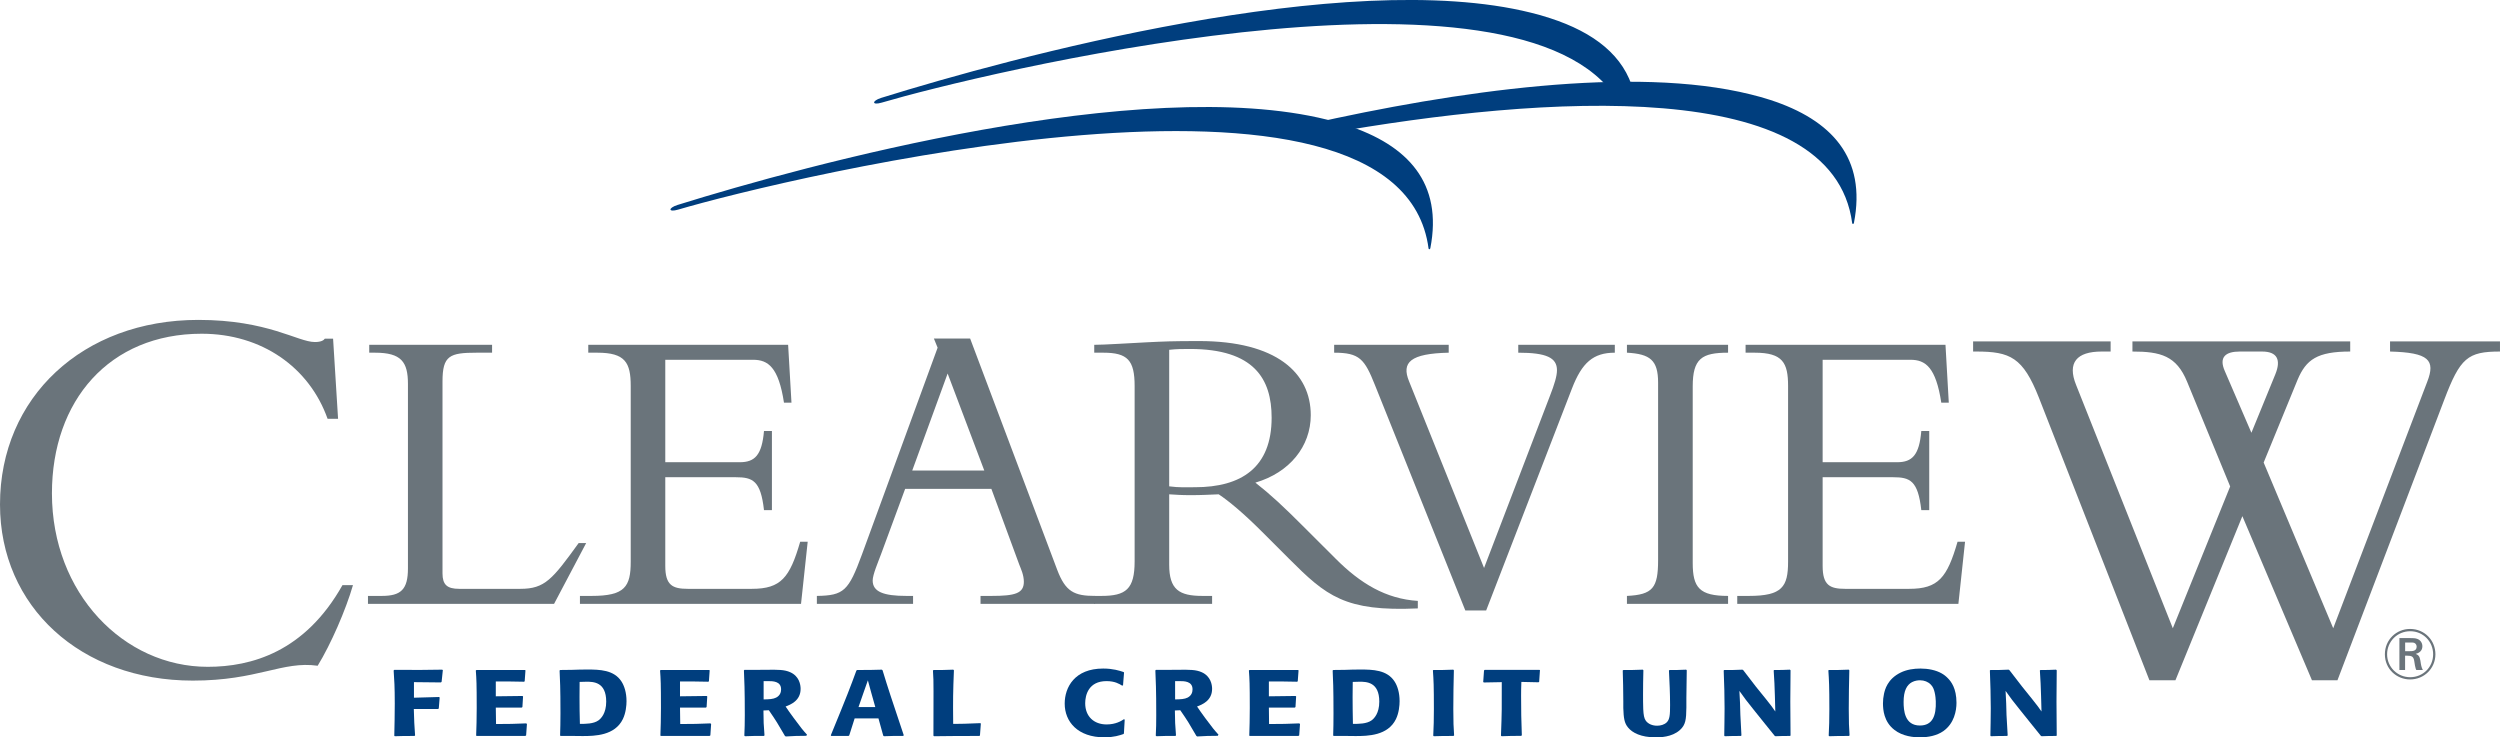 <?xml version="1.0" encoding="UTF-8"?>
<svg xmlns="http://www.w3.org/2000/svg" xmlns:xlink="http://www.w3.org/1999/xlink" width="209.63pt" height="61.83pt" viewBox="0 0 209.63 61.83" version="1.1">
<defs>
<clipPath id="clip1">
  <path d="M 33 56 L 38 56 L 38 61.828 L 33 61.828 Z M 33 56 "/>
</clipPath>
<clipPath id="clip2">
  <path d="M 39 56 L 45 56 L 45 61.828 L 39 61.828 Z M 39 56 "/>
</clipPath>
<clipPath id="clip3">
  <path d="M 46 56 L 53 56 L 53 61.828 L 46 61.828 Z M 46 56 "/>
</clipPath>
<clipPath id="clip4">
  <path d="M 55 56 L 60 56 L 60 61.828 L 55 61.828 Z M 55 56 "/>
</clipPath>
<clipPath id="clip5">
  <path d="M 62 56 L 68 56 L 68 61.828 L 62 61.828 Z M 62 56 "/>
</clipPath>
<clipPath id="clip6">
  <path d="M 69 56 L 76 56 L 76 61.828 L 69 61.828 Z M 69 56 "/>
</clipPath>
<clipPath id="clip7">
  <path d="M 78 56 L 83 56 L 83 61.828 L 78 61.828 Z M 78 56 "/>
</clipPath>
<clipPath id="clip8">
  <path d="M 89 56 L 95 56 L 95 61.828 L 89 61.828 Z M 89 56 "/>
</clipPath>
<clipPath id="clip9">
  <path d="M 96 56 L 103 56 L 103 61.828 L 96 61.828 Z M 96 56 "/>
</clipPath>
<clipPath id="clip10">
  <path d="M 104 56 L 110 56 L 110 61.828 L 104 61.828 Z M 104 56 "/>
</clipPath>
<clipPath id="clip11">
  <path d="M 111 56 L 118 56 L 118 61.828 L 111 61.828 Z M 111 56 "/>
</clipPath>
<clipPath id="clip12">
  <path d="M 120 56 L 122 56 L 122 61.828 L 120 61.828 Z M 120 56 "/>
</clipPath>
<clipPath id="clip13">
  <path d="M 124 56 L 130 56 L 130 61.828 L 124 61.828 Z M 124 56 "/>
</clipPath>
<clipPath id="clip14">
  <path d="M 136 56 L 142 56 L 142 61.828 L 136 61.828 Z M 136 56 "/>
</clipPath>
<clipPath id="clip15">
  <path d="M 144 56 L 151 56 L 151 61.828 L 144 61.828 Z M 144 56 "/>
</clipPath>
<clipPath id="clip16">
  <path d="M 153 56 L 156 56 L 156 61.828 L 153 61.828 Z M 153 56 "/>
</clipPath>
<clipPath id="clip17">
  <path d="M 157 56 L 165 56 L 165 61.828 L 157 61.828 Z M 157 56 "/>
</clipPath>
<clipPath id="clip18">
  <path d="M 166 56 L 173 56 L 173 61.828 L 166 61.828 Z M 166 56 "/>
</clipPath>
<clipPath id="clip19">
  <path d="M 165 28 L 209.629 28 L 209.629 58 L 165 58 Z M 165 28 "/>
</clipPath>
</defs>
<g id="surface1">
<path style=" stroke:none;fill-rule:nonzero;fill:rgb(0%,24.313%,49.411%);fill-opacity:1;" d="M 56.805 17.188 C 56 17.449 56.035 17.82 56.859 17.578 C 65.602 14.996 117.391 2.422 119.789 20.848 C 119.836 20.945 119.922 20.895 119.938 20.805 C 120.992 15.379 118.098 12.172 112.895 10.492 C 112.375 10.324 111.836 10.168 111.281 10.035 C 95.766 6.18 67.672 13.797 56.805 17.188 "/>
<path style=" stroke:none;fill-rule:nonzero;fill:rgb(0%,24.313%,49.411%);fill-opacity:1;" d="M 109.66 10.43 C 109.723 10.383 109.387 10.754 110.23 10.84 C 110.867 10.902 111.238 11.242 111.234 11.207 C 129.445 7.984 153.688 6.262 155.312 18.727 C 155.355 18.824 155.441 18.777 155.457 18.688 C 156.516 13.258 153.617 10.055 148.414 8.371 C 147.895 8.203 147.355 8.051 146.805 7.918 C 136.949 5.469 122.027 7.645 109.66 10.43 "/>
<path style=" stroke:none;fill-rule:nonzero;fill:rgb(0%,24.313%,49.411%);fill-opacity:1;" d="M 73.879 8.211 C 73.074 8.473 73.113 8.848 73.934 8.605 C 81.938 6.242 125.984 -4.488 135.242 7.828 C 135.207 7.777 137.004 7.762 136.98 7.676 C 136.203 4.684 133.672 2.715 129.969 1.52 C 129.449 1.348 128.91 1.195 128.359 1.062 C 112.84 -2.797 84.75 4.824 73.879 8.211 "/>
<g clip-path="url(#clip1)" clip-rule="nonzero">
<path style=" stroke:none;fill-rule:nonzero;fill:rgb(0%,24.313%,49.411%);fill-opacity:1;" d="M 34.699 59.453 C 34.73 60.488 34.738 60.766 34.805 61.664 L 34.758 61.711 C 33.945 61.711 33.785 61.711 33.109 61.734 L 33.062 61.699 C 33.082 60.797 33.102 59.895 33.102 58.992 C 33.102 57.605 33.062 56.988 33.008 56.219 L 33.062 56.168 C 35.062 56.18 35.551 56.18 37.078 56.152 L 37.133 56.191 L 37.031 57.164 L 36.977 57.223 L 34.711 57.199 L 34.711 58.504 L 36.82 58.445 L 36.867 58.492 L 36.793 59.406 L 36.727 59.453 "/>
</g>
<g clip-path="url(#clip2)" clip-rule="nonzero">
<path style=" stroke:none;fill-rule:nonzero;fill:rgb(0%,24.313%,49.411%);fill-opacity:1;" d="M 44.184 60.711 L 44.117 61.664 L 44.043 61.711 L 39.973 61.711 L 39.926 61.68 C 39.953 60.859 39.973 60.363 39.973 59.375 C 39.973 57.277 39.953 56.988 39.898 56.223 L 39.953 56.18 L 44.016 56.18 L 44.062 56.211 L 43.996 57.117 L 43.949 57.164 C 42.832 57.141 42.617 57.141 41.574 57.141 L 41.574 58.387 L 43.812 58.359 L 43.859 58.402 L 43.805 59.289 L 43.738 59.336 L 41.574 59.336 L 41.594 60.711 C 42.777 60.711 43.035 60.699 44.129 60.656 "/>
</g>
<g clip-path="url(#clip3)" clip-rule="nonzero">
<path style=" stroke:none;fill-rule:nonzero;fill:rgb(0%,24.313%,49.411%);fill-opacity:1;" d="M 47.023 61.711 L 46.965 61.68 C 46.984 61.039 46.996 60.574 46.996 59.809 C 46.996 57.637 46.957 56.977 46.922 56.223 L 46.977 56.18 L 47.957 56.168 C 48.383 56.152 48.809 56.141 49.234 56.141 C 50.285 56.141 51.48 56.168 52.109 57.141 C 52.34 57.492 52.535 58.059 52.535 58.797 C 52.535 59.148 52.48 59.777 52.23 60.293 C 51.555 61.688 49.879 61.719 48.844 61.719 C 48.602 61.719 48.355 61.719 48.113 61.711 M 50.176 60.41 C 50.398 60.254 50.832 59.816 50.832 58.832 C 50.832 57.164 49.734 57.164 49.168 57.164 C 48.984 57.164 48.789 57.172 48.602 57.18 C 48.594 57.605 48.594 58.027 48.594 58.453 C 48.594 59.203 48.602 59.934 48.625 60.699 C 49.121 60.699 49.762 60.699 50.176 60.41 "/>
</g>
<g clip-path="url(#clip4)" clip-rule="nonzero">
<path style=" stroke:none;fill-rule:nonzero;fill:rgb(0%,24.313%,49.411%);fill-opacity:1;" d="M 59.629 60.711 L 59.566 61.664 L 59.492 61.711 L 55.422 61.711 L 55.375 61.68 C 55.402 60.859 55.422 60.363 55.422 59.375 C 55.422 57.277 55.402 56.988 55.348 56.223 L 55.402 56.18 L 59.465 56.18 L 59.508 56.211 L 59.445 57.117 L 59.398 57.164 C 58.281 57.141 58.066 57.141 57.02 57.141 L 57.02 58.387 L 59.262 58.359 L 59.305 58.402 L 59.25 59.289 L 59.184 59.336 L 57.02 59.336 L 57.039 60.711 C 58.223 60.711 58.48 60.699 59.574 60.656 "/>
</g>
<g clip-path="url(#clip5)" clip-rule="nonzero">
<path style=" stroke:none;fill-rule:nonzero;fill:rgb(0%,24.313%,49.411%);fill-opacity:1;" d="M 64.016 59.574 C 64.023 60.508 64.031 60.754 64.105 61.664 L 64.051 61.711 C 63.293 61.703 63.145 61.711 62.469 61.734 L 62.414 61.688 C 62.441 61.039 62.453 60.688 62.453 59.957 C 62.453 57.824 62.414 57.008 62.379 56.219 L 62.422 56.168 L 63.551 56.168 L 64.199 56.164 C 65.281 56.148 65.781 56.152 66.262 56.367 C 67.02 56.703 67.133 57.414 67.133 57.762 C 67.133 58.758 66.289 59.086 65.875 59.242 C 66.105 59.586 66.254 59.797 66.551 60.199 C 67.215 61.098 67.316 61.215 67.668 61.602 L 67.613 61.699 C 67.328 61.699 67.031 61.703 66.742 61.711 C 66.457 61.719 66.18 61.734 65.895 61.754 L 65.82 61.711 C 65.227 60.688 65.086 60.449 64.469 59.555 M 64.031 58.648 C 64.496 58.641 64.828 58.625 65.086 58.492 C 65.43 58.309 65.496 58.02 65.496 57.801 C 65.496 57.113 64.781 57.113 64.422 57.113 C 64.293 57.113 64.164 57.113 64.031 57.117 L 64.031 58.648 "/>
</g>
<g clip-path="url(#clip6)" clip-rule="nonzero">
<path style=" stroke:none;fill-rule:nonzero;fill:rgb(0%,24.313%,49.411%);fill-opacity:1;" d="M 74.004 56.203 C 74.531 57.926 74.66 58.293 75.781 61.648 L 75.734 61.711 C 74.984 61.703 74.801 61.711 74.125 61.734 L 74.062 61.688 L 73.66 60.238 L 71.664 60.238 L 71.211 61.664 L 71.148 61.711 L 69.703 61.711 L 69.664 61.656 C 71.027 58.348 71.324 57.559 71.812 56.223 L 71.879 56.18 C 72.867 56.18 73.051 56.18 73.941 56.152 M 73.395 59.289 L 73.051 58.066 L 72.773 57.047 L 72.449 57.965 L 71.988 59.289 L 73.395 59.289 "/>
</g>
<g clip-path="url(#clip7)" clip-rule="nonzero">
<path style=" stroke:none;fill-rule:nonzero;fill:rgb(0%,24.313%,49.411%);fill-opacity:1;" d="M 82.246 60.676 L 82.172 61.664 L 82.125 61.711 C 80.461 61.711 80.129 61.711 78.316 61.734 L 78.27 61.688 C 78.27 60.449 78.277 59.211 78.277 57.973 C 78.277 57.043 78.27 56.852 78.23 56.223 L 78.289 56.18 C 78.926 56.184 79.137 56.184 79.934 56.152 L 79.988 56.203 C 79.914 58.074 79.906 58.605 79.926 60.699 L 80.109 60.699 C 80.387 60.699 81.191 60.688 82.199 60.637 "/>
</g>
<g clip-path="url(#clip8)" clip-rule="nonzero">
<path style=" stroke:none;fill-rule:nonzero;fill:rgb(0%,24.313%,49.411%);fill-opacity:1;" d="M 94.309 60.34 L 94.242 61.508 L 94.195 61.555 C 93.898 61.656 93.391 61.828 92.617 61.828 C 90.359 61.828 89.277 60.508 89.277 59 C 89.277 57.629 90.109 56.059 92.504 56.059 C 93.32 56.059 93.883 56.238 94.215 56.352 L 94.254 56.391 L 94.168 57.469 L 94.086 57.488 C 93.855 57.34 93.477 57.113 92.781 57.113 C 91.273 57.113 90.996 58.293 90.996 58.969 C 90.996 60.082 91.738 60.746 92.789 60.746 C 93.559 60.746 94.031 60.449 94.242 60.309 "/>
</g>
<g clip-path="url(#clip9)" clip-rule="nonzero">
<path style=" stroke:none;fill-rule:nonzero;fill:rgb(0%,24.313%,49.411%);fill-opacity:1;" d="M 98.516 59.574 C 98.527 60.508 98.535 60.754 98.609 61.664 L 98.555 61.711 C 97.797 61.703 97.648 61.711 96.973 61.734 L 96.914 61.688 C 96.945 61.039 96.953 60.688 96.953 59.957 C 96.953 57.824 96.914 57.008 96.879 56.219 L 96.926 56.168 L 98.055 56.168 L 98.703 56.164 C 99.785 56.148 100.285 56.152 100.766 56.367 C 101.523 56.703 101.637 57.414 101.637 57.762 C 101.637 58.758 100.793 59.086 100.375 59.242 C 100.609 59.586 100.754 59.797 101.051 60.199 C 101.719 61.098 101.82 61.215 102.172 61.602 L 102.113 61.699 C 101.828 61.699 101.531 61.703 101.246 61.711 C 100.961 61.719 100.68 61.734 100.395 61.754 L 100.32 61.711 C 99.727 60.688 99.59 60.449 98.969 59.555 M 98.535 58.648 C 98.996 58.641 99.332 58.625 99.59 58.492 C 99.93 58.309 99.996 58.02 99.996 57.801 C 99.996 57.113 99.285 57.113 98.922 57.113 C 98.793 57.113 98.664 57.113 98.535 57.117 L 98.535 58.648 "/>
</g>
<g clip-path="url(#clip10)" clip-rule="nonzero">
<path style=" stroke:none;fill-rule:nonzero;fill:rgb(0%,24.313%,49.411%);fill-opacity:1;" d="M 109.008 60.711 L 108.941 61.664 L 108.867 61.711 L 104.797 61.711 L 104.754 61.68 C 104.777 60.859 104.797 60.363 104.797 59.375 C 104.797 57.277 104.777 56.988 104.723 56.223 L 104.777 56.18 L 108.84 56.18 L 108.887 56.211 L 108.82 57.117 L 108.773 57.164 C 107.656 57.141 107.441 57.141 106.398 57.141 L 106.398 58.387 L 108.637 58.359 L 108.684 58.402 L 108.629 59.289 L 108.562 59.336 L 106.398 59.336 L 106.414 60.711 C 107.602 60.711 107.859 60.699 108.949 60.656 "/>
</g>
<g clip-path="url(#clip11)" clip-rule="nonzero">
<path style=" stroke:none;fill-rule:nonzero;fill:rgb(0%,24.313%,49.411%);fill-opacity:1;" d="M 111.848 61.711 L 111.789 61.68 C 111.809 61.039 111.816 60.574 111.816 59.809 C 111.816 57.637 111.781 56.977 111.746 56.223 L 111.801 56.18 L 112.781 56.168 C 113.207 56.152 113.633 56.141 114.059 56.141 C 115.109 56.141 116.305 56.168 116.934 57.141 C 117.168 57.492 117.359 58.059 117.359 58.797 C 117.359 59.148 117.305 59.777 117.055 60.293 C 116.379 61.688 114.703 61.719 113.668 61.719 C 113.43 61.719 113.18 61.719 112.938 61.711 M 115 60.41 C 115.223 60.254 115.656 59.816 115.656 58.832 C 115.656 57.164 114.555 57.164 113.992 57.164 C 113.809 57.164 113.613 57.172 113.43 57.18 C 113.418 57.605 113.418 58.027 113.418 58.453 C 113.418 59.203 113.43 59.934 113.445 60.699 C 113.945 60.699 114.586 60.699 115 60.41 "/>
</g>
<g clip-path="url(#clip12)" clip-rule="nonzero">
<path style=" stroke:none;fill-rule:nonzero;fill:rgb(0%,24.313%,49.411%);fill-opacity:1;" d="M 121.91 56.203 C 121.883 57.285 121.863 58.363 121.863 59.445 C 121.863 60.582 121.883 60.945 121.93 61.664 L 121.875 61.711 C 121.105 61.711 120.922 61.711 120.227 61.734 L 120.18 61.688 C 120.219 60.875 120.234 60.395 120.234 59.469 C 120.234 57.469 120.211 57.07 120.152 56.223 L 120.188 56.18 C 120.855 56.184 121.066 56.184 121.863 56.152 "/>
</g>
<g clip-path="url(#clip13)" clip-rule="nonzero">
<path style=" stroke:none;fill-rule:nonzero;fill:rgb(0%,24.313%,49.411%);fill-opacity:1;" d="M 127.57 57.18 C 127.551 57.684 127.547 57.926 127.547 58.359 C 127.547 59.461 127.562 60.562 127.609 61.656 L 127.551 61.703 C 126.785 61.703 126.598 61.711 125.914 61.734 L 125.859 61.688 C 125.934 59.742 125.934 59.25 125.926 57.199 L 124.418 57.227 L 124.371 57.18 L 124.438 56.219 L 124.5 56.168 L 129.078 56.168 L 129.129 56.191 L 129.062 57.172 L 129.004 57.211 "/>
</g>
<g clip-path="url(#clip14)" clip-rule="nonzero">
<path style=" stroke:none;fill-rule:nonzero;fill:rgb(0%,24.313%,49.411%);fill-opacity:1;" d="M 141.438 56.203 L 141.406 58.531 L 141.406 59.328 C 141.391 60.324 141.352 60.777 140.863 61.215 C 140.18 61.828 139.16 61.828 138.828 61.828 C 137.59 61.828 136.875 61.438 136.523 61.012 C 136.203 60.637 136.145 60.215 136.117 59.371 L 136.117 58.789 C 136.105 57.566 136.105 57.344 136.07 56.223 L 136.129 56.18 C 136.758 56.184 136.969 56.184 137.754 56.152 L 137.801 56.203 C 137.781 56.977 137.773 57.578 137.773 58.215 C 137.773 58.633 137.773 59.047 137.789 59.461 C 137.812 59.957 137.863 60.23 138.004 60.434 C 138.207 60.711 138.566 60.852 138.949 60.852 C 139.25 60.852 139.559 60.766 139.762 60.566 C 140.012 60.316 140.039 59.941 140.039 59.117 C 140.039 58.152 139.992 57.191 139.945 56.223 L 140.004 56.18 C 140.527 56.184 140.715 56.184 141.391 56.152 "/>
</g>
<g clip-path="url(#clip15)" clip-rule="nonzero">
<path style=" stroke:none;fill-rule:nonzero;fill:rgb(0%,24.313%,49.411%);fill-opacity:1;" d="M 150.141 56.203 C 150.133 57.078 150.121 57.949 150.121 58.828 C 150.121 59.766 150.133 60.535 150.141 61.676 L 150.094 61.711 C 149.605 61.711 149.438 61.711 148.871 61.734 L 148.809 61.699 L 147.984 60.676 L 147.062 59.527 C 146.434 58.75 146.285 58.543 145.852 57.934 L 145.906 58.984 L 145.934 59.949 L 146.023 61.664 L 145.98 61.711 C 145.441 61.711 145.246 61.711 144.629 61.734 L 144.582 61.688 C 144.59 60.926 144.609 60.16 144.609 59.391 C 144.609 58.34 144.582 57.438 144.535 56.223 L 144.582 56.18 C 145.258 56.184 145.379 56.184 146.105 56.152 L 146.172 56.191 C 146.402 56.504 146.543 56.68 147.234 57.574 L 148.078 58.617 C 148.551 59.211 148.598 59.273 148.863 59.66 L 148.828 58.363 L 148.789 57.285 L 148.727 56.223 L 148.77 56.18 C 149.344 56.184 149.504 56.18 150.086 56.152 "/>
</g>
<g clip-path="url(#clip16)" clip-rule="nonzero">
<path style=" stroke:none;fill-rule:nonzero;fill:rgb(0%,24.313%,49.411%);fill-opacity:1;" d="M 155.07 56.203 C 155.043 57.285 155.023 58.363 155.023 59.445 C 155.023 60.582 155.043 60.945 155.09 61.664 L 155.035 61.711 C 154.266 61.711 154.082 61.711 153.387 61.734 L 153.34 61.688 C 153.379 60.875 153.395 60.395 153.395 59.469 C 153.395 57.469 153.367 57.07 153.312 56.223 L 153.352 56.18 C 154.016 56.184 154.23 56.184 155.023 56.152 "/>
</g>
<g clip-path="url(#clip17)" clip-rule="nonzero">
<path style=" stroke:none;fill-rule:nonzero;fill:rgb(0%,24.313%,49.411%);fill-opacity:1;" d="M 164.055 58.93 C 164.055 59.594 163.867 60.66 162.953 61.305 C 162.406 61.688 161.684 61.828 160.973 61.828 C 160.5 61.828 159.539 61.754 158.836 61.191 C 157.965 60.512 157.891 59.508 157.891 58.977 C 157.891 58.711 157.918 58.445 157.977 58.18 C 158.051 57.848 158.254 56.938 159.383 56.391 C 159.883 56.148 160.465 56.059 161.035 56.059 C 161.684 56.059 162.332 56.191 162.805 56.461 C 163.016 56.578 163.199 56.727 163.359 56.898 C 163.59 57.141 164.055 57.699 164.055 58.93 M 161 57.043 C 160.824 57.043 160.574 57.07 160.324 57.199 C 159.891 57.434 159.621 57.918 159.621 58.859 C 159.621 59.562 159.703 60.836 160.988 60.836 C 162.062 60.836 162.359 59.988 162.32 58.812 C 162.312 58.617 162.293 58.332 162.219 58.035 C 162.164 57.809 162.082 57.578 161.895 57.398 C 161.676 57.172 161.352 57.043 161 57.043 "/>
</g>
<g clip-path="url(#clip18)" clip-rule="nonzero">
<path style=" stroke:none;fill-rule:nonzero;fill:rgb(0%,24.313%,49.411%);fill-opacity:1;" d="M 172.461 56.203 C 172.449 57.078 172.441 57.949 172.441 58.828 C 172.441 59.766 172.449 60.535 172.461 61.676 L 172.414 61.711 C 171.922 61.711 171.758 61.711 171.191 61.734 L 171.129 61.699 L 170.305 60.676 L 169.383 59.527 C 168.754 58.75 168.605 58.543 168.172 57.934 L 168.223 58.984 L 168.25 59.949 L 168.348 61.664 L 168.297 61.711 C 167.762 61.711 167.566 61.711 166.945 61.734 L 166.898 61.688 C 166.91 60.926 166.93 60.16 166.93 59.391 C 166.93 58.34 166.898 57.438 166.855 56.223 L 166.898 56.18 C 167.574 56.184 167.695 56.184 168.426 56.152 L 168.492 56.191 C 168.727 56.504 168.863 56.68 169.559 57.574 L 170.398 58.617 C 170.867 59.211 170.918 59.273 171.184 59.66 L 171.148 58.363 L 171.109 57.285 L 171.047 56.223 L 171.094 56.18 C 171.664 56.184 171.824 56.18 172.402 56.152 "/>
</g>
<path style=" stroke:none;fill-rule:nonzero;fill:rgb(41.568%,45.49%,48.235%);fill-opacity:1;" d="M 27.469 35.117 C 25.941 30.809 21.957 27.984 16.91 27.984 C 9.172 27.984 4.355 33.59 4.355 41.371 C 4.355 49.754 10.379 55.914 17.418 55.914 C 21.078 55.914 25.57 54.664 28.719 49.062 L 29.598 49.062 C 28.996 51.145 27.746 54.016 26.637 55.824 C 23.668 55.406 21.633 57.07 16.168 57.07 C 6.766 57.07 0 50.867 0 42.297 C 0 33.312 6.949 26.824 16.629 26.824 C 22.465 26.824 24.969 28.68 26.402 28.68 C 26.914 28.68 27.145 28.539 27.238 28.398 L 27.93 28.398 L 28.348 35.117 "/>
<path style=" stroke:none;fill-rule:nonzero;fill:rgb(41.568%,45.49%,48.235%);fill-opacity:1;" d="M 46.461 50.633 L 30.855 50.633 L 30.855 49.969 L 32.008 49.969 C 33.613 49.969 34.207 49.441 34.207 47.66 L 34.207 32.195 C 34.207 30.344 33.648 29.574 31.449 29.574 L 30.961 29.574 L 30.961 28.914 L 41.262 28.914 L 41.262 29.574 L 39.969 29.574 C 37.699 29.574 37.105 29.82 37.105 31.984 L 37.105 48.082 C 37.105 49.023 37.488 49.375 38.5 49.375 L 43.637 49.375 C 45.695 49.375 46.324 48.57 48.523 45.535 L 49.152 45.535 "/>
<path style=" stroke:none;fill-rule:nonzero;fill:rgb(41.568%,45.49%,48.235%);fill-opacity:1;" d="M 64.727 42.773 L 64.062 42.773 C 63.785 40.297 63.117 40.016 61.688 40.016 L 55.785 40.016 L 55.785 47.457 C 55.785 49.062 56.379 49.375 57.672 49.375 L 63.047 49.375 C 65.492 49.375 66.227 48.43 67.098 45.426 L 67.727 45.426 L 67.168 50.633 L 48.629 50.633 L 48.629 49.969 L 49.605 49.969 C 52.398 49.969 52.887 49.199 52.887 47.102 L 52.887 32.367 C 52.887 30.414 52.434 29.574 50.094 29.574 L 49.328 29.574 L 49.328 28.914 L 66.086 28.914 L 66.367 33.766 L 65.738 33.766 C 65.285 30.797 64.41 30.168 63.152 30.168 L 55.785 30.168 L 55.785 38.758 L 62.035 38.758 C 63.293 38.758 63.887 38.164 64.062 36.141 L 64.727 36.141 "/>
<path style=" stroke:none;fill-rule:nonzero;fill:rgb(41.568%,45.49%,48.235%);fill-opacity:1;" d="M 75.898 40.992 L 73.875 46.477 C 73.629 47.141 73.176 48.188 73.176 48.676 C 73.176 49.621 74.082 49.969 76.004 49.969 L 76.562 49.969 L 76.562 50.633 L 68.496 50.633 L 68.496 49.969 C 70.766 49.934 71.152 49.547 72.27 46.512 L 78.621 29.156 L 78.309 28.387 L 81.348 28.387 L 88.645 47.77 C 89.344 49.621 90.078 49.969 91.824 49.969 L 91.824 50.633 L 82.219 50.633 L 82.219 49.969 L 83.129 49.969 C 85.117 49.969 85.852 49.758 85.852 48.781 C 85.852 48.223 85.609 47.699 85.469 47.348 L 83.129 40.992 M 79.461 31.32 L 76.492 39.457 L 82.535 39.457 L 79.461 31.32 "/>
<path style=" stroke:none;fill-rule:nonzero;fill:rgb(41.568%,45.49%,48.235%);fill-opacity:1;" d="M 98.039 47.348 C 98.039 49.441 98.875 49.969 100.832 49.969 L 101.637 49.969 L 101.637 50.633 L 91.754 50.633 L 91.754 49.969 L 92.348 49.969 C 94.406 49.969 95.141 49.41 95.141 47.07 L 95.141 32.367 C 95.141 30.203 94.547 29.574 92.52 29.574 L 91.754 29.574 L 91.754 28.914 C 92.59 28.914 94.723 28.773 96.152 28.703 C 97.586 28.633 98.281 28.598 100.551 28.598 C 107.012 28.598 109.91 31.254 109.91 34.812 C 109.91 37.434 108.129 39.633 105.266 40.469 C 106.559 41.484 107.605 42.461 109.246 44.102 L 112.008 46.859 C 114.066 48.918 116.195 50.215 118.887 50.387 L 118.887 51.016 C 112.773 51.297 111.203 49.969 108.094 46.859 L 105.789 44.555 C 104.254 43.02 103.031 42.008 102.191 41.449 C 101.32 41.484 100.762 41.52 99.82 41.52 C 99.051 41.52 98.594 41.484 98.039 41.449 M 98.039 40.781 C 98.875 40.891 99.398 40.855 100.203 40.855 C 104.078 40.855 106.629 39.215 106.629 35.023 C 106.629 31.773 105.16 29.262 99.785 29.262 C 99.121 29.262 98.664 29.262 98.039 29.332 L 98.039 40.781 "/>
<path style=" stroke:none;fill-rule:nonzero;fill:rgb(41.568%,45.49%,48.235%);fill-opacity:1;" d="M 122.871 51.191 L 115.297 32.301 C 114.422 30.102 114.004 29.574 111.871 29.574 L 111.871 28.914 L 121.477 28.914 L 121.477 29.574 C 118.262 29.645 117.492 30.379 118.156 31.984 L 124.441 47.625 L 129.961 33.207 C 130.344 32.23 130.555 31.531 130.555 31.043 C 130.555 29.996 129.68 29.574 127.309 29.574 L 127.309 28.914 L 135.406 28.914 L 135.406 29.574 C 133.59 29.574 132.648 30.414 131.812 32.578 L 124.617 51.191 "/>
<path style=" stroke:none;fill-rule:nonzero;fill:rgb(41.568%,45.49%,48.235%);fill-opacity:1;" d="M 144.902 50.633 L 136.422 50.633 L 136.422 49.969 C 138.586 49.863 139.035 49.305 139.035 46.965 L 139.035 32.09 C 139.035 30.203 138.375 29.68 136.422 29.574 L 136.422 28.914 L 144.902 28.914 L 144.902 29.574 C 142.703 29.574 141.938 30.062 141.938 32.402 L 141.938 47.207 C 141.938 49.27 142.496 49.969 144.902 49.969 "/>
<path style=" stroke:none;fill-rule:nonzero;fill:rgb(41.568%,45.49%,48.235%);fill-opacity:1;" d="M 161.77 42.773 L 161.105 42.773 C 160.828 40.297 160.164 40.016 158.734 40.016 L 152.832 40.016 L 152.832 47.457 C 152.832 49.062 153.426 49.375 154.719 49.375 L 160.094 49.375 C 162.539 49.375 163.273 48.43 164.145 45.426 L 164.773 45.426 L 164.215 50.633 L 145.672 50.633 L 145.672 49.969 L 146.648 49.969 C 149.445 49.969 149.934 49.199 149.934 47.102 L 149.934 32.367 C 149.934 30.414 149.48 29.574 147.141 29.574 L 146.371 29.574 L 146.371 28.914 L 163.133 28.914 L 163.41 33.766 L 162.781 33.766 C 162.328 30.797 161.457 30.168 160.199 30.168 L 152.832 30.168 L 152.832 38.758 L 159.082 38.758 C 160.34 38.758 160.934 38.164 161.105 36.141 L 161.77 36.141 "/>
<g clip-path="url(#clip19)" clip-rule="nonzero">
<path style=" stroke:none;fill-rule:nonzero;fill:rgb(41.568%,45.49%,48.235%);fill-opacity:1;" d="M 193.863 57.043 L 188.027 43.281 L 182.414 57.043 L 180.234 57.043 L 170.969 33.352 C 169.633 29.965 168.562 29.477 165.711 29.477 L 165.449 29.477 L 165.449 28.629 L 176.98 28.629 L 176.98 29.477 L 176.227 29.477 C 174.133 29.477 173.328 30.41 174.086 32.281 L 182.195 52.68 L 187.004 40.789 L 183.395 32.016 C 182.504 29.832 181.172 29.477 178.809 29.477 L 178.809 28.629 L 197.07 28.629 L 197.07 29.477 C 194.309 29.477 193.375 30.145 192.66 31.836 L 189.812 38.785 L 195.645 52.68 L 203.527 32.016 C 204.238 30.188 203.664 29.562 200.41 29.477 L 200.41 28.629 L 209.633 28.629 L 209.633 29.477 C 206.914 29.477 206.289 30.008 204.953 33.527 L 196 57.043 M 190.789 31.391 C 191.281 30.188 190.969 29.477 189.676 29.477 L 187.809 29.477 C 186.648 29.477 186.023 29.922 186.559 31.125 L 188.785 36.289 L 190.789 31.391 "/>
</g>
<path style=" stroke:none;fill-rule:nonzero;fill:rgb(41.568%,45.49%,48.235%);fill-opacity:1;" d="M 202.086 56.973 C 200.984 56.973 199.977 56.113 199.977 54.863 C 199.977 53.637 200.945 52.738 202.086 52.738 C 203.32 52.738 204.219 53.707 204.215 54.871 C 204.207 56.039 203.285 56.973 202.086 56.973 M 202.102 52.93 C 201.012 52.93 200.164 53.797 200.164 54.863 C 200.164 55.941 201.035 56.785 202.094 56.785 C 203.184 56.785 204.02 55.934 204.023 54.871 C 204.031 53.809 203.199 52.93 202.102 52.93 Z M 202.066 53.504 C 202.34 53.504 202.523 53.508 202.688 53.57 C 202.977 53.672 203.121 53.934 203.121 54.188 C 203.121 54.531 202.91 54.738 202.562 54.828 C 202.785 54.922 202.891 55.023 202.953 55.387 C 203.012 55.789 203.035 55.941 203.16 56.18 L 202.609 56.18 C 202.59 56.137 202.539 56.039 202.5 55.809 C 202.492 55.75 202.449 55.457 202.434 55.398 C 202.367 55.016 202.184 54.988 201.84 54.98 L 201.672 54.98 L 201.672 56.18 L 201.195 56.18 L 201.195 53.504 Z M 201.676 54.602 L 202.07 54.602 C 202.258 54.602 202.641 54.605 202.641 54.227 C 202.641 54.133 202.602 53.98 202.449 53.91 C 202.355 53.875 202.297 53.875 201.98 53.875 L 201.676 53.875 L 201.676 54.602 "/>
</g>
</svg>

